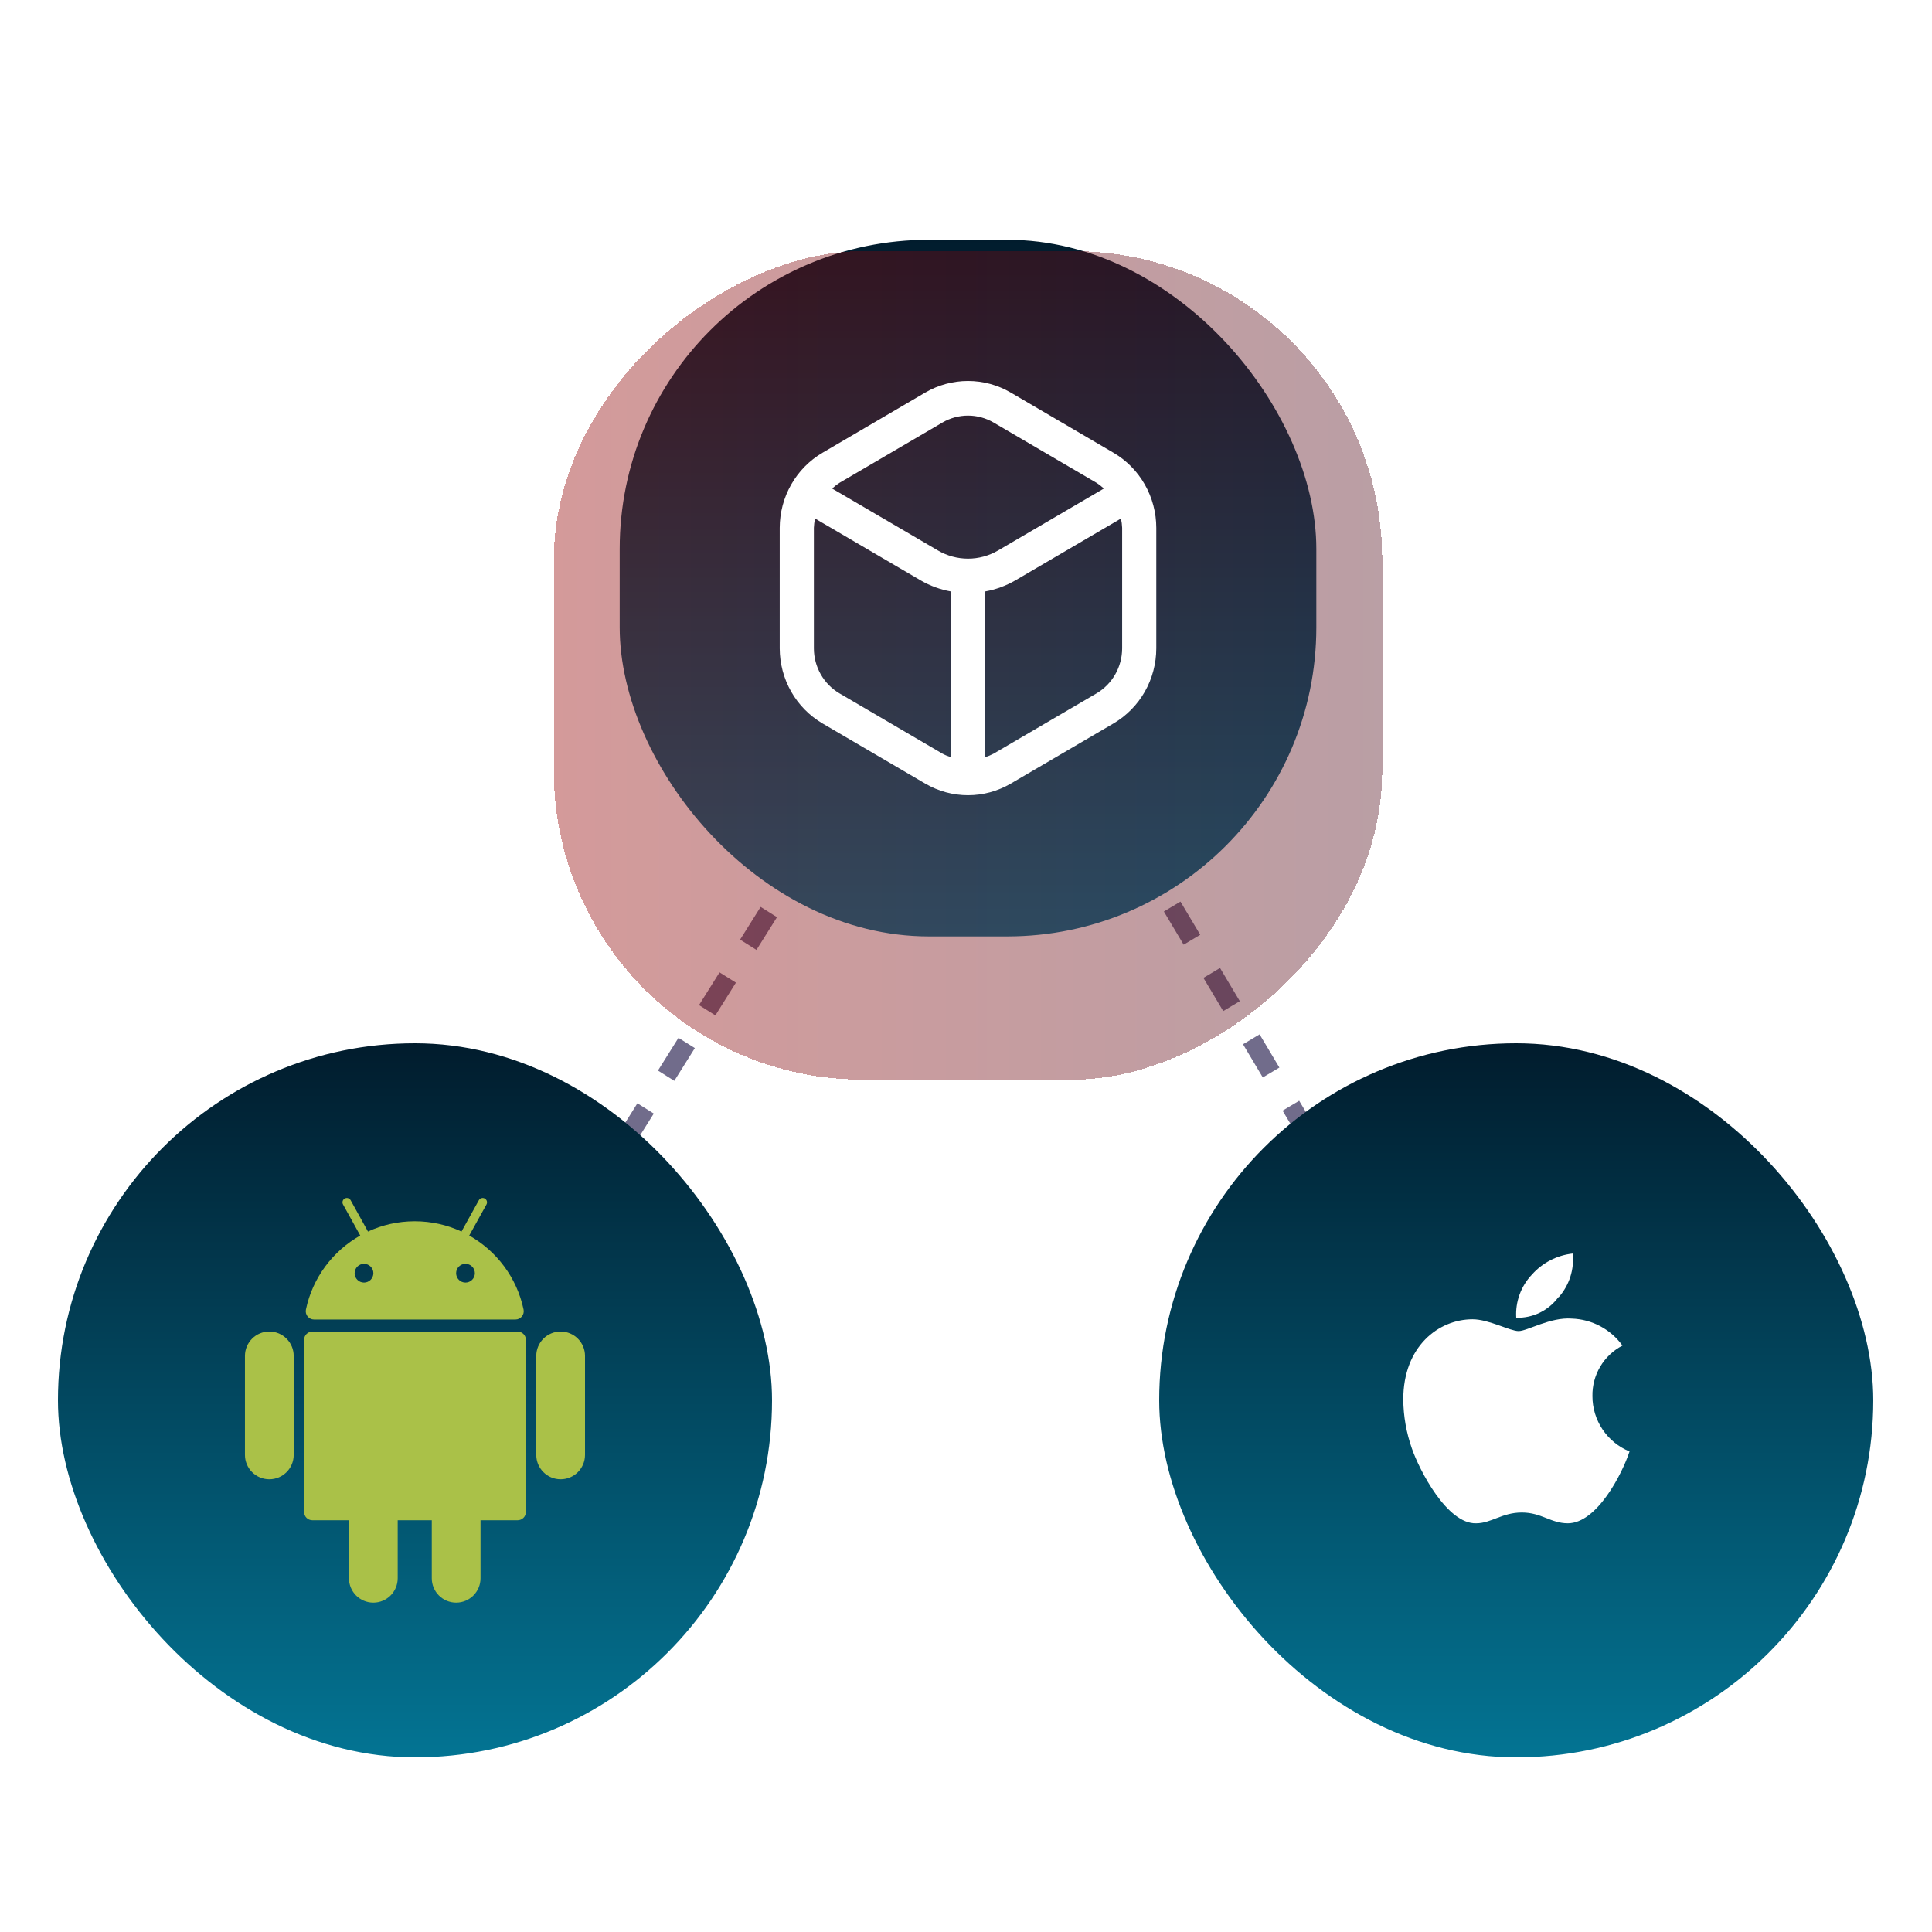 <svg width="100" height="100" viewBox="0 0 100 100" fill="none" xmlns="http://www.w3.org/2000/svg">
<line x1="50.429" y1="29.744" x2="81.43" y2="81.744" stroke="#716C8B" stroke-dasharray="2 2"/>
<line x1="50.423" y1="30.266" x2="18.424" y2="81.266" stroke="#716C8B" stroke-dasharray="2 2"/>
<rect x="32.075" y="12.411" width="36.058" height="36.058" rx="16" fill="url(#paint0_linear_405_135)"/>
<g filter="url(#filter0_d_405_135)">
<rect x="71.544" y="9" width="42.88" height="42.88" rx="16" transform="rotate(90 71.544 9)" fill="url(#paint1_linear_405_135)" fill-opacity="0.4" shape-rendering="crispEdges"/>
</g>
<path d="M57.64 23.438L52.313 20.318C51.641 19.926 50.879 19.72 50.104 19.72C49.328 19.72 48.567 19.926 47.894 20.318L42.568 23.438C41.897 23.832 41.34 24.398 40.952 25.08C40.564 25.761 40.36 26.533 40.358 27.32V33.559C40.36 34.346 40.564 35.119 40.952 35.8C41.34 36.481 41.897 37.047 42.568 37.442L47.894 40.561C48.567 40.953 49.328 41.16 50.104 41.16C50.879 41.16 51.641 40.953 52.313 40.561L57.64 37.442C58.311 37.047 58.868 36.481 59.256 35.8C59.643 35.119 59.848 34.346 59.849 33.559V27.32C59.848 26.533 59.643 25.761 59.256 25.08C58.868 24.398 58.311 23.832 57.64 23.438V23.438ZM48.778 21.872C49.181 21.636 49.639 21.512 50.104 21.512C50.569 21.512 51.026 21.636 51.43 21.872L56.756 24.991C56.891 25.077 57.018 25.176 57.135 25.287L51.662 28.491C51.188 28.769 50.651 28.915 50.104 28.915C49.557 28.915 49.02 28.769 48.546 28.491L43.072 25.287C43.19 25.176 43.317 25.077 43.452 24.991L48.778 21.872ZM43.452 35.889C43.049 35.652 42.714 35.312 42.482 34.903C42.249 34.494 42.126 34.03 42.126 33.558V27.32C42.132 27.158 42.153 26.998 42.189 26.84L47.662 30.045C48.145 30.324 48.672 30.517 49.22 30.614V39.193C49.068 39.145 48.919 39.084 48.778 39.008L43.452 35.889ZM58.082 33.558C58.081 34.03 57.959 34.494 57.726 34.903C57.493 35.312 57.159 35.652 56.756 35.889L51.43 39.008C51.288 39.084 51.14 39.145 50.988 39.193V30.614C51.535 30.517 52.062 30.324 52.546 30.045L58.019 26.84C58.055 26.998 58.076 27.158 58.082 27.32V33.558Z" fill="white"/>
<rect x="3" y="54" width="36.96" height="36.96" rx="18.48" fill="url(#paint2_linear_405_135)"/>
<g clip-path="url(#clip0_405_135)">
<path d="M26.792 68.923H16.168C15.931 68.923 15.74 69.114 15.74 69.35V78.26C15.74 78.496 15.931 78.688 16.168 78.688H18.062V81.691C18.062 82.387 18.627 82.952 19.323 82.952C20.02 82.952 20.585 82.387 20.585 81.691V78.688H22.349V81.691C22.349 82.387 22.914 82.952 23.61 82.952C24.307 82.952 24.872 82.387 24.872 81.691V78.688H26.792C27.029 78.688 27.22 78.496 27.22 78.26V69.35C27.22 69.114 27.029 68.923 26.792 68.923Z" fill="#AAC148"/>
<path d="M13.941 68.92C13.244 68.92 12.679 69.485 12.679 70.182V75.305C12.679 76.002 13.244 76.567 13.941 76.567C14.637 76.567 15.202 76.002 15.202 75.305V70.182C15.202 69.485 14.637 68.92 13.941 68.92Z" fill="#AAC148"/>
<path d="M29.019 68.92C28.322 68.92 27.757 69.485 27.757 70.182V75.305C27.757 76.002 28.322 76.567 29.019 76.567C29.715 76.567 30.28 76.002 30.28 75.305V70.182C30.28 69.485 29.715 68.92 29.019 68.92Z" fill="#AAC148"/>
<path d="M16.254 68.298H26.681C26.953 68.298 27.156 68.047 27.1 67.781C26.755 66.137 25.709 64.752 24.288 63.951L25.18 62.343C25.24 62.234 25.201 62.097 25.092 62.036C24.983 61.976 24.846 62.015 24.785 62.124L23.887 63.745C23.152 63.403 22.332 63.213 21.467 63.213C20.603 63.213 19.783 63.403 19.047 63.745L18.149 62.124C18.089 62.015 17.952 61.976 17.843 62.036C17.734 62.097 17.695 62.234 17.755 62.343L18.646 63.951C17.226 64.752 16.179 66.137 15.835 67.781C15.779 68.047 15.982 68.298 16.254 68.298ZM24.579 65.901C24.579 66.168 24.362 66.386 24.094 66.386C23.826 66.386 23.609 66.169 23.609 65.901C23.609 65.633 23.826 65.416 24.094 65.416C24.362 65.416 24.579 65.633 24.579 65.901ZM18.841 65.416C19.108 65.416 19.326 65.633 19.326 65.901C19.326 66.168 19.108 66.386 18.841 66.386C18.573 66.386 18.356 66.169 18.356 65.901C18.356 65.633 18.573 65.416 18.841 65.416Z" fill="#AAC148"/>
</g>
<rect x="60" y="54" width="36.96" height="36.96" rx="18.48" fill="url(#paint3_linear_405_135)"/>
<path d="M82.424 72.266C82.414 71.728 82.553 71.198 82.828 70.735C83.102 70.273 83.501 69.896 83.978 69.648C83.677 69.23 83.285 68.887 82.831 68.645C82.377 68.403 81.874 68.268 81.359 68.251C80.251 68.164 79.047 68.897 78.602 68.897C78.157 68.897 77.057 68.286 76.219 68.286C74.474 68.286 72.633 69.674 72.633 72.44C72.641 73.302 72.792 74.157 73.078 74.971C73.462 76.088 74.902 78.889 76.403 78.846C77.188 78.846 77.747 78.287 78.768 78.287C79.789 78.287 80.269 78.846 81.15 78.846C82.66 78.846 83.969 76.271 84.344 75.128C83.776 74.895 83.29 74.499 82.948 73.989C82.606 73.48 82.424 72.879 82.424 72.266ZM80.679 67.143C80.95 66.837 81.154 66.478 81.279 66.089C81.404 65.7 81.446 65.289 81.403 64.883C80.588 64.972 79.836 65.361 79.291 65.974C79.01 66.27 78.792 66.622 78.653 67.006C78.513 67.391 78.454 67.799 78.48 68.208C78.902 68.219 79.321 68.129 79.701 67.944C80.081 67.758 80.411 67.483 80.661 67.143H80.679Z" fill="white"/>
<defs>
<filter id="filter0_d_405_135" x="24.664" y="9" width="50.88" height="50.88" filterUnits="userSpaceOnUse" color-interpolation-filters="sRGB">
<feFlood flood-opacity="0" result="BackgroundImageFix"/>
<feColorMatrix in="SourceAlpha" type="matrix" values="0 0 0 0 0 0 0 0 0 0 0 0 0 0 0 0 0 0 127 0" result="hardAlpha"/>
<feOffset dy="4"/>
<feGaussianBlur stdDeviation="2"/>
<feComposite in2="hardAlpha" operator="out"/>
<feColorMatrix type="matrix" values="0 0 0 0 0 0 0 0 0 0 0 0 0 0 0 0 0 0 0.25 0"/>
<feBlend mode="normal" in2="BackgroundImageFix" result="effect1_dropShadow_405_135"/>
<feBlend mode="normal" in="SourceGraphic" in2="effect1_dropShadow_405_135" result="shape"/>
</filter>
<linearGradient id="paint0_linear_405_135" x1="50.104" y1="12.411" x2="50.104" y2="48.469" gradientUnits="userSpaceOnUse">
<stop stop-color="#011C2D"/>
<stop offset="1" stop-color="#037493"/>
</linearGradient>
<linearGradient id="paint1_linear_405_135" x1="92.984" y1="9" x2="92.984" y2="51.88" gradientUnits="userSpaceOnUse">
<stop stop-color="#520E1D"/>
<stop offset="1" stop-color="#930303"/>
</linearGradient>
<linearGradient id="paint2_linear_405_135" x1="21.48" y1="54" x2="21.48" y2="90.96" gradientUnits="userSpaceOnUse">
<stop stop-color="#011C2D"/>
<stop offset="1" stop-color="#037493"/>
</linearGradient>
<linearGradient id="paint3_linear_405_135" x1="78.48" y1="54" x2="78.48" y2="90.96" gradientUnits="userSpaceOnUse">
<stop stop-color="#011C2D"/>
<stop offset="1" stop-color="#037493"/>
</linearGradient>
<clipPath id="clip0_405_135">
<rect width="20.944" height="20.944" fill="white" transform="translate(11.008 62.008)"/>
</clipPath>
</defs>
</svg>
